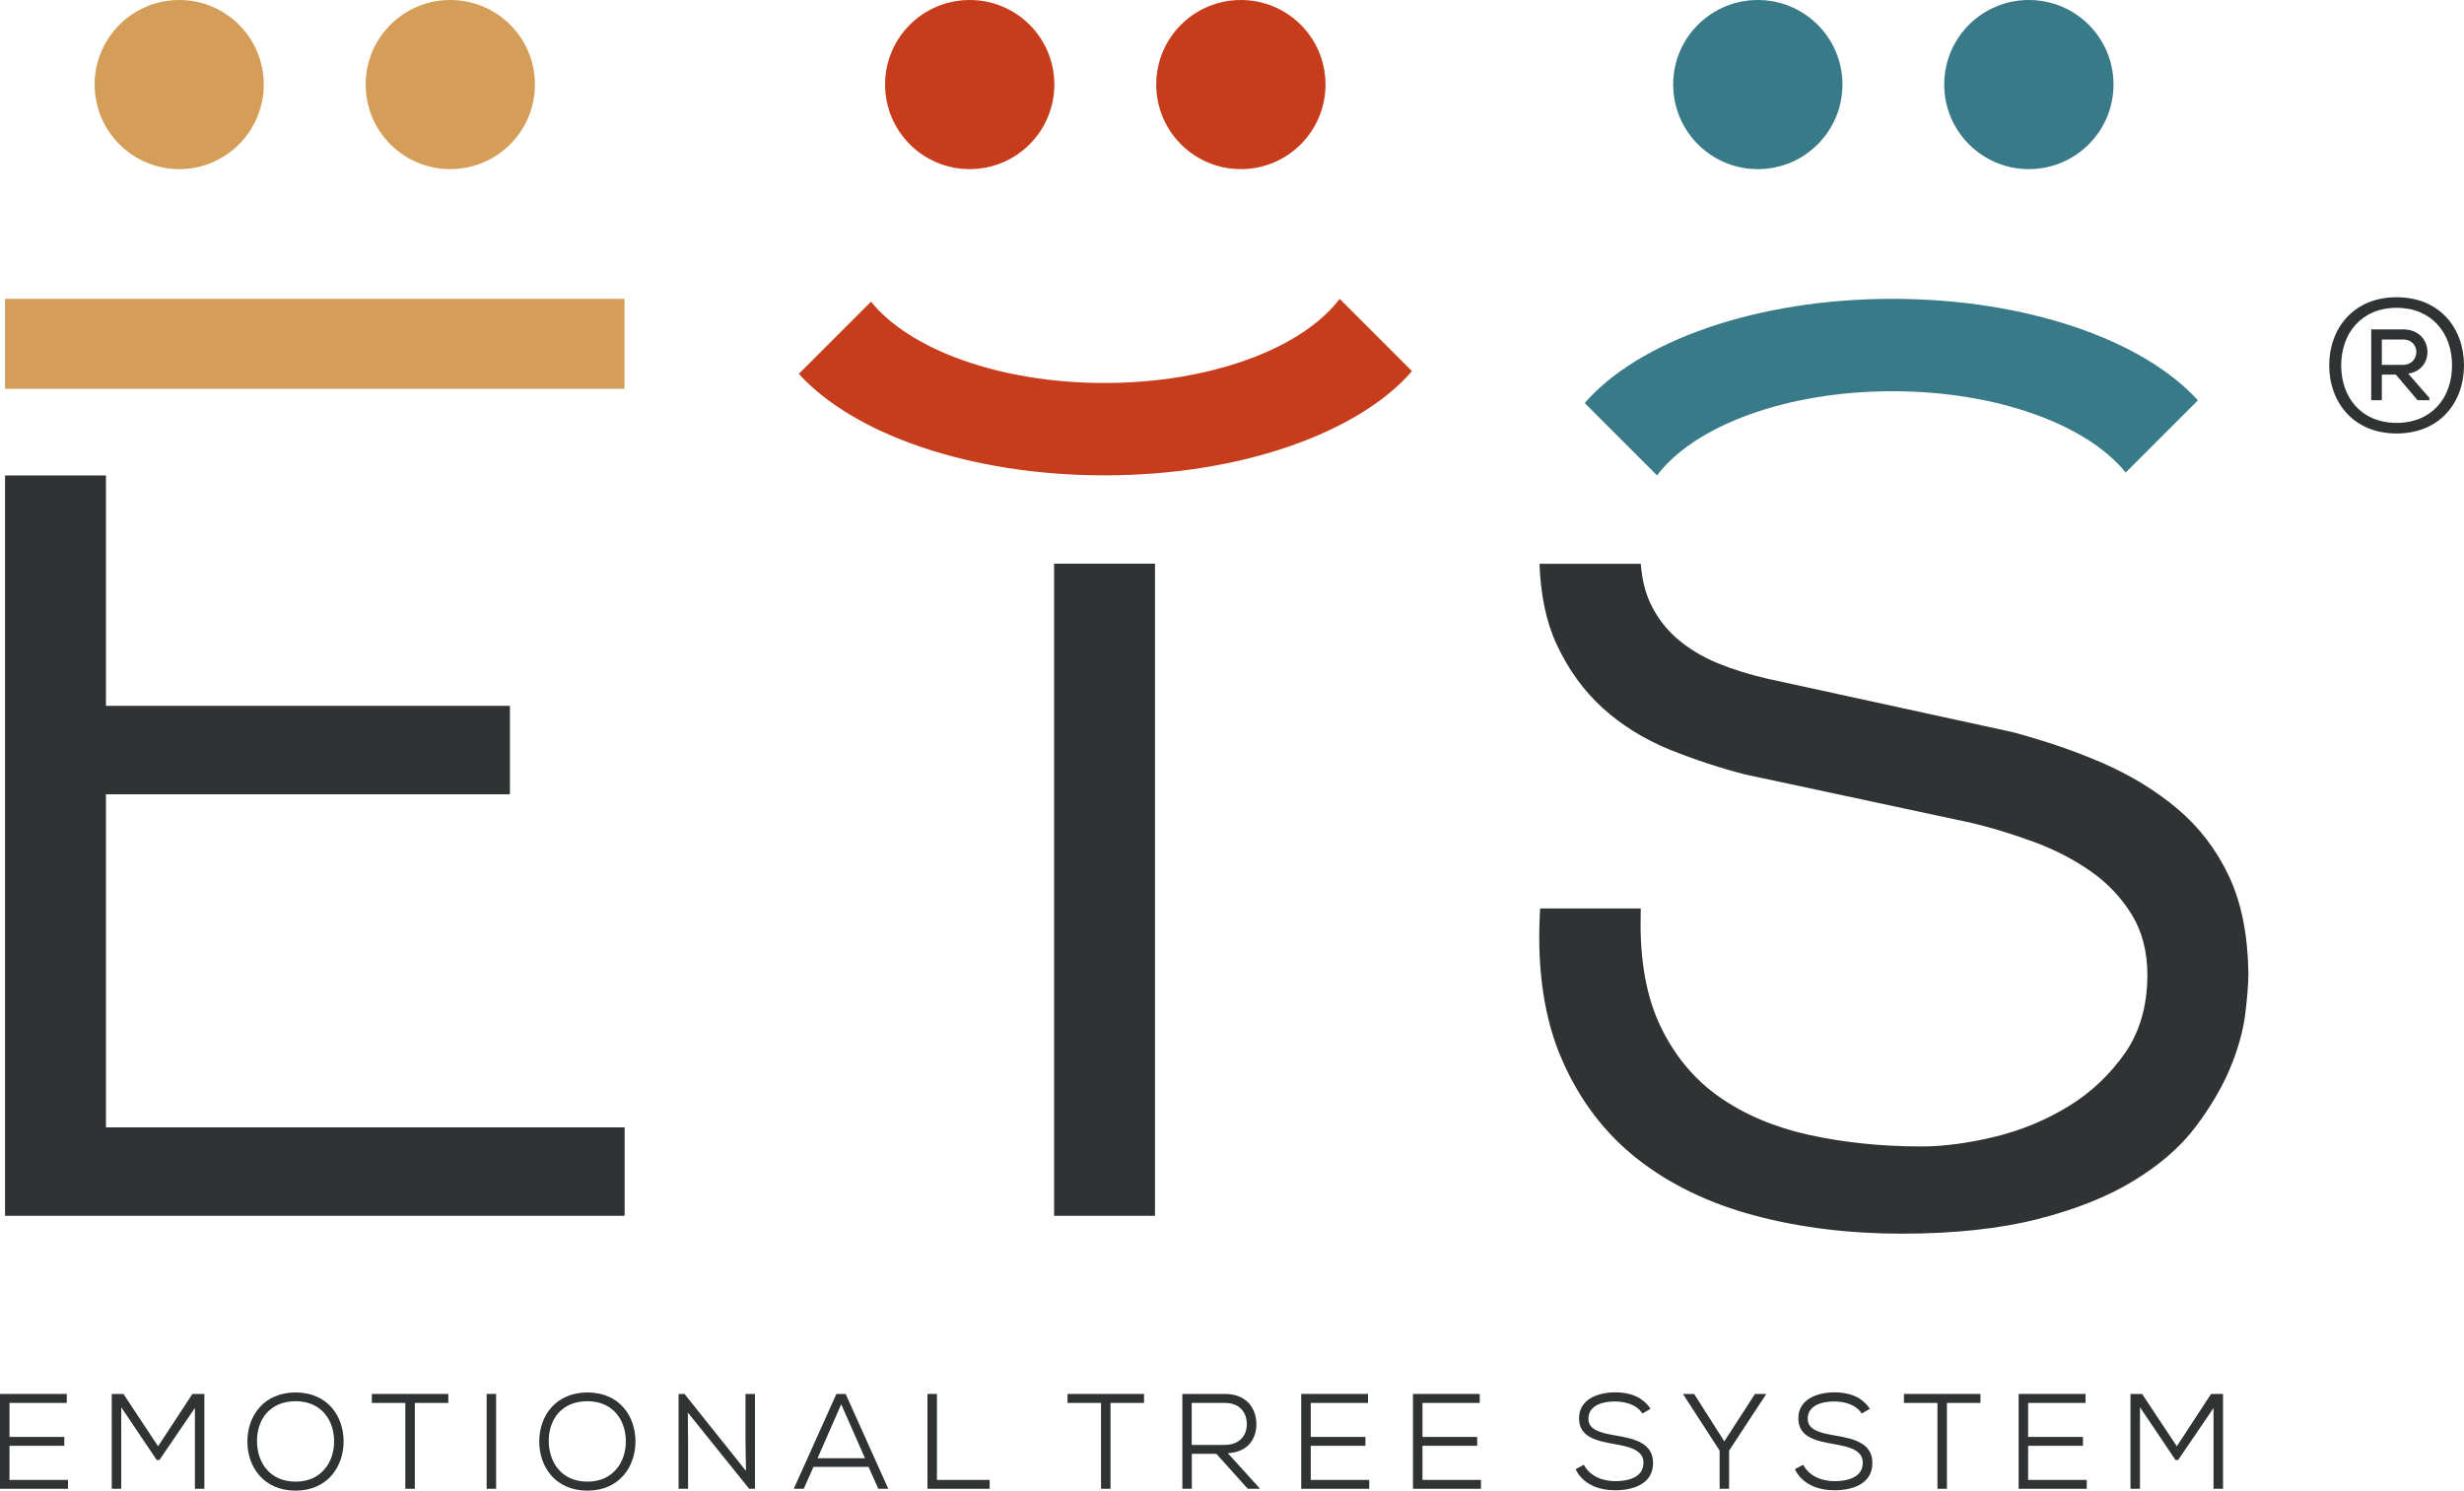 <?xml version="1.0" encoding="utf-8"?>
<!-- Generator: Adobe Illustrator 27.2.0, SVG Export Plug-In . SVG Version: 6.00 Build 0)  -->
<svg version="1.1" id="Livello_1" xmlns="http://www.w3.org/2000/svg" xmlns:xlink="http://www.w3.org/1999/xlink" x="0px" y="0px"
	 viewBox="0 0 200 121.01" style="enable-background:new 0 0 200 121.01;" xml:space="preserve">
<style type="text/css">
	.st0{fill:#D49E59;}
	.st1{fill:#303333;}
	.st2{fill:#C73D1C;}
	.st3{fill:#387A87;}
</style>
<rect x="0.41" y="24.26" class="st0" width="50.28" height="7.3"/>
<g>
	<path class="st0" d="M21.41,6.86c0,3.79-3.07,6.87-6.86,6.87c-3.79,0-6.87-3.07-6.87-6.87C7.68,3.07,10.76,0,14.55,0
		C18.34,0,21.41,3.07,21.41,6.86"/>
	<path class="st0" d="M43.42,6.86c0,3.79-3.07,6.87-6.87,6.87c-3.79,0-6.87-3.07-6.87-6.87c0-3.79,3.07-6.86,6.87-6.86
		C40.35,0,43.42,3.07,43.42,6.86"/>
</g>
<polygon class="st1" points="0.41,38.6 0.41,98.7 50.7,98.7 50.7,91.52 8.6,91.52 8.6,64.48 41.39,64.48 41.39,57.3 8.6,57.3 
	8.6,38.6 "/>
<rect x="85.56" y="45.76" class="st1" width="8.19" height="52.94"/>
<polygon class="st1" points="0,113.16 0,120.86 5.52,120.86 5.52,120.14 0.77,120.14 0.77,117.37 5.22,117.37 5.22,116.65 
	0.77,116.65 0.77,113.89 5.42,113.89 5.42,113.16 "/>
<polygon class="st1" points="15.62,113.16 12.83,117.41 10.02,113.16 9.07,113.16 9.07,120.86 9.84,120.86 9.84,114.24 
	12.72,118.52 12.94,118.52 15.82,114.3 15.82,120.86 16.59,120.86 16.59,113.16 "/>
<g>
	<path class="st1" d="M24,120.28c2.1,0,3.11-1.6,3.12-3.25c0-1.73-1.02-3.27-3.12-3.28c-2.07,0-3.16,1.46-3.14,3.28
		C20.88,118.72,21.89,120.28,24,120.28 M27.89,117.04c-0.01,2.01-1.29,3.97-3.9,3.97c-2.62,0-3.91-1.96-3.91-3.98
		c0-2.17,1.41-3.99,3.91-3.99C26.6,113.04,27.9,114.98,27.89,117.04"/>
</g>
<polygon class="st1" points="30.18,113.16 30.18,113.89 32.9,113.89 32.9,120.86 33.67,120.86 33.67,113.89 36.39,113.89 
	36.39,113.16 "/>
<rect x="39.5" y="113.16" class="st1" width="0.77" height="7.7"/>
<g>
	<path class="st1" d="M47.68,120.28c2.1,0,3.11-1.6,3.12-3.25c0-1.73-1.02-3.27-3.12-3.28c-2.07,0-3.16,1.46-3.14,3.28
		C44.57,118.72,45.58,120.28,47.68,120.28 M51.58,117.04c-0.01,2.01-1.29,3.97-3.9,3.97c-2.62,0-3.91-1.96-3.91-3.98
		c0-2.17,1.41-3.99,3.91-3.99C50.29,113.04,51.59,114.98,51.58,117.04"/>
</g>
<polygon class="st1" points="60.51,113.16 60.51,116.86 60.55,119.41 55.56,113.16 55.08,113.16 55.08,120.86 55.85,120.86 
	55.85,116.95 55.83,114.67 60.81,120.86 61.28,120.86 61.28,113.16 "/>
<path class="st1" d="M68.28,114l1.93,4.38h-3.85L68.28,114z M67.89,113.16l-3.46,7.7h0.81l0.79-1.78h4.47l0.79,1.78h0.81l-3.46-7.7
	H67.89z"/>
<polygon class="st1" points="75.28,113.16 75.28,120.86 80.33,120.86 80.33,120.14 76.05,120.14 76.05,113.16 "/>
<polygon class="st1" points="86.65,113.16 86.65,113.89 89.37,113.89 89.37,120.86 90.14,120.86 90.14,113.89 92.86,113.89 
	92.86,113.16 "/>
<g>
	<path class="st1" d="M96.73,113.89v3.41h2.64c1.23,0,1.83-0.73,1.83-1.69c0-0.97-0.6-1.72-1.78-1.72H96.73z M102.28,120.86h-1
		l-2.55-2.84h-1.99v2.84h-0.77v-7.7h3.46c1.72,0,2.54,1.14,2.55,2.44c0.01,1.2-0.69,2.29-2.32,2.37L102.28,120.86z"/>
</g>
<polygon class="st1" points="105.62,113.16 105.62,120.86 111.14,120.86 111.14,120.14 106.39,120.14 106.39,117.37 110.83,117.37 
	110.83,116.65 106.39,116.65 106.39,113.89 111.04,113.89 111.04,113.16 "/>
<polygon class="st1" points="114.69,113.16 114.69,120.86 120.21,120.86 120.21,120.14 115.46,120.14 115.46,117.37 119.9,117.37 
	119.9,116.65 115.46,116.65 115.46,113.89 120.11,113.89 120.11,113.16 "/>
<g>
	<path class="st1" d="M133.31,114.75c-0.45-0.73-1.4-0.97-2.21-0.98c-0.95,0-2.17,0.28-2.17,1.41c0,0.9,0.99,1.14,2.19,1.35
		c1.52,0.26,3.06,0.6,3.06,2.24c-0.01,1.74-1.68,2.21-3.08,2.21c-1.3,0-2.62-0.47-3.21-1.71l0.67-0.36
		c0.53,0.99,1.61,1.33,2.54,1.33c0.95,0,2.3-0.25,2.3-1.49c0.01-1.04-1.15-1.31-2.35-1.52c-1.45-0.25-2.88-0.57-2.88-2.07
		c-0.02-1.62,1.63-2.13,2.93-2.13c1.06,0,2.19,0.29,2.87,1.34L133.31,114.75z"/>
</g>
<polygon class="st1" points="142.45,113.16 139.96,117.01 137.51,113.16 136.62,113.16 136.62,113.19 139.58,117.76 139.58,120.86 
	140.35,120.86 140.35,117.76 143.35,113.19 143.35,113.16 "/>
<g>
	<path class="st1" d="M151.11,114.75c-0.45-0.73-1.4-0.97-2.21-0.98c-0.95,0-2.17,0.28-2.17,1.41c0,0.9,0.99,1.14,2.19,1.35
		c1.52,0.26,3.06,0.6,3.06,2.24c-0.01,1.74-1.68,2.21-3.08,2.21c-1.3,0-2.62-0.47-3.21-1.71l0.67-0.36
		c0.53,0.99,1.61,1.33,2.54,1.33c0.95,0,2.3-0.25,2.3-1.49c0.01-1.04-1.15-1.31-2.35-1.52c-1.45-0.25-2.88-0.57-2.88-2.07
		c-0.02-1.62,1.63-2.13,2.93-2.13c1.06,0,2.19,0.29,2.87,1.34L151.11,114.75z"/>
</g>
<polygon class="st1" points="154.54,113.16 154.54,113.89 157.26,113.89 157.26,120.86 158.03,120.86 158.03,113.89 160.75,113.89 
	160.75,113.16 "/>
<polygon class="st1" points="163.85,113.16 163.85,120.86 169.38,120.86 169.38,120.14 164.62,120.14 164.62,117.37 169.07,117.37 
	169.07,116.65 164.62,116.65 164.62,113.89 169.28,113.89 169.28,113.16 "/>
<polygon class="st1" points="179.47,113.16 176.69,117.41 173.87,113.16 172.93,113.16 172.93,120.86 173.7,120.86 173.7,114.24 
	176.58,118.52 176.8,118.52 179.67,114.3 179.67,120.86 180.44,120.86 180.44,113.16 "/>
<g>
	<path class="st2" d="M85.58,6.86c0,3.79-3.07,6.87-6.87,6.87c-3.79,0-6.87-3.07-6.87-6.87c0-3.79,3.07-6.86,6.87-6.86
		C82.51,0,85.58,3.07,85.58,6.86"/>
	<path class="st2" d="M107.59,6.86c0,3.79-3.07,6.87-6.87,6.87c-3.79,0-6.87-3.07-6.87-6.87c0-3.79,3.07-6.86,6.87-6.86
		C104.52,0,107.59,3.07,107.59,6.86"/>
	<path class="st2" d="M108.74,24.26c-3.02,4-10.43,6.83-19.1,6.83c-8.51,0-15.81-2.72-18.94-6.6l-5.86,5.86
		c4.41,4.87,13.86,8.24,24.8,8.24c11.1,0,20.65-3.47,24.97-8.46L108.74,24.26z"/>
	<path class="st3" d="M149.55,6.86c0,3.79-3.07,6.87-6.87,6.87c-3.79,0-6.87-3.07-6.87-6.87c0-3.79,3.07-6.86,6.87-6.86
		C146.47,0,149.55,3.07,149.55,6.86"/>
	<path class="st3" d="M171.55,6.86c0,3.79-3.07,6.87-6.87,6.87c-3.79,0-6.87-3.07-6.87-6.87c0-3.79,3.07-6.86,6.87-6.86
		C168.48,0,171.55,3.07,171.55,6.86"/>
	<path class="st3" d="M134.5,38.59c3.02-4,10.42-6.83,19.1-6.83c8.51,0,15.81,2.72,18.94,6.6l5.86-5.86
		c-4.41-4.87-13.86-8.24-24.8-8.24c-11.1,0-20.65,3.47-24.97,8.46L134.5,38.59z"/>
	<path class="st1" d="M180.94,71.17L180.94,71.17c-1.01-2.16-2.42-4.01-4.2-5.51c-1.75-1.48-3.81-2.73-6.1-3.73
		c-2.27-0.98-4.73-1.82-7.3-2.5l-19.87-4.33c-1.43-0.33-2.8-0.75-4.07-1.27c-1.23-0.51-2.34-1.18-3.29-2
		c-0.93-0.81-1.67-1.8-2.19-2.94c-0.4-0.88-0.65-1.93-0.74-3.12h-8.22c0.09,2.54,0.55,4.75,1.4,6.56c0.94,2.02,2.19,3.75,3.73,5.15
		c1.53,1.39,3.34,2.51,5.38,3.35c2,0.81,4.08,1.5,6.18,2.04l18.36,3.93c1.64,0.39,3.34,0.91,5.06,1.54
		c1.68,0.62,3.24,1.42,4.63,2.39c1.36,0.95,2.48,2.13,3.34,3.53c0.83,1.36,1.26,3,1.26,4.88c0,2.46-0.6,4.59-1.79,6.31
		c-1.22,1.76-2.76,3.22-4.58,4.34c-1.84,1.13-3.86,1.97-6,2.49c-2.15,0.52-4.16,0.79-5.98,0.79c-3.23,0-6.29-0.32-9.12-0.94
		c-2.78-0.61-5.23-1.65-7.26-3.07c-2.01-1.4-3.61-3.31-4.76-5.68c-1.16-2.38-1.71-5.39-1.64-8.95l0.01-0.68h-8.17l-0.03,0.64
		c-0.21,4.51,0.4,8.44,1.82,11.67c1.41,3.24,3.46,5.94,6.09,8.01c2.61,2.06,5.81,3.61,9.5,4.6c3.67,0.98,7.69,1.48,11.95,1.48
		c4.26,0,7.97-0.4,11.04-1.18c3.07-0.78,5.69-1.82,7.78-3.1c2.11-1.28,3.8-2.74,5.02-4.35c1.2-1.58,2.14-3.17,2.8-4.72
		c0.66-1.56,1.08-3.06,1.26-4.46c0.17-1.37,0.26-2.48,0.26-3.3C182.46,75.97,181.95,73.33,180.94,71.17"/>
	<path class="st1" d="M195.06,27.56c1.44,0,1.43,2.06-0.03,2.06h-1.7v-2.06H195.06z M195.47,30.33c2.23-0.32,2.06-3.59-0.41-3.59
		h-2.59v5.75h0.86v-2.08h1.14l1.76,2.08h0.96V32.3L195.47,30.33z M194.53,34.33c2.87,0,4.5-2.06,4.5-4.67c0-2.61-1.64-4.67-4.5-4.67
		c-2.86,0-4.49,2.06-4.5,4.67C190.04,32.27,191.66,34.33,194.53,34.33 M200,29.66c0,3-1.96,5.53-5.47,5.53
		c-3.5,0-5.47-2.53-5.47-5.53c0-3,1.97-5.53,5.47-5.53C198.04,24.13,200,26.66,200,29.66"/>
</g>
</svg>
